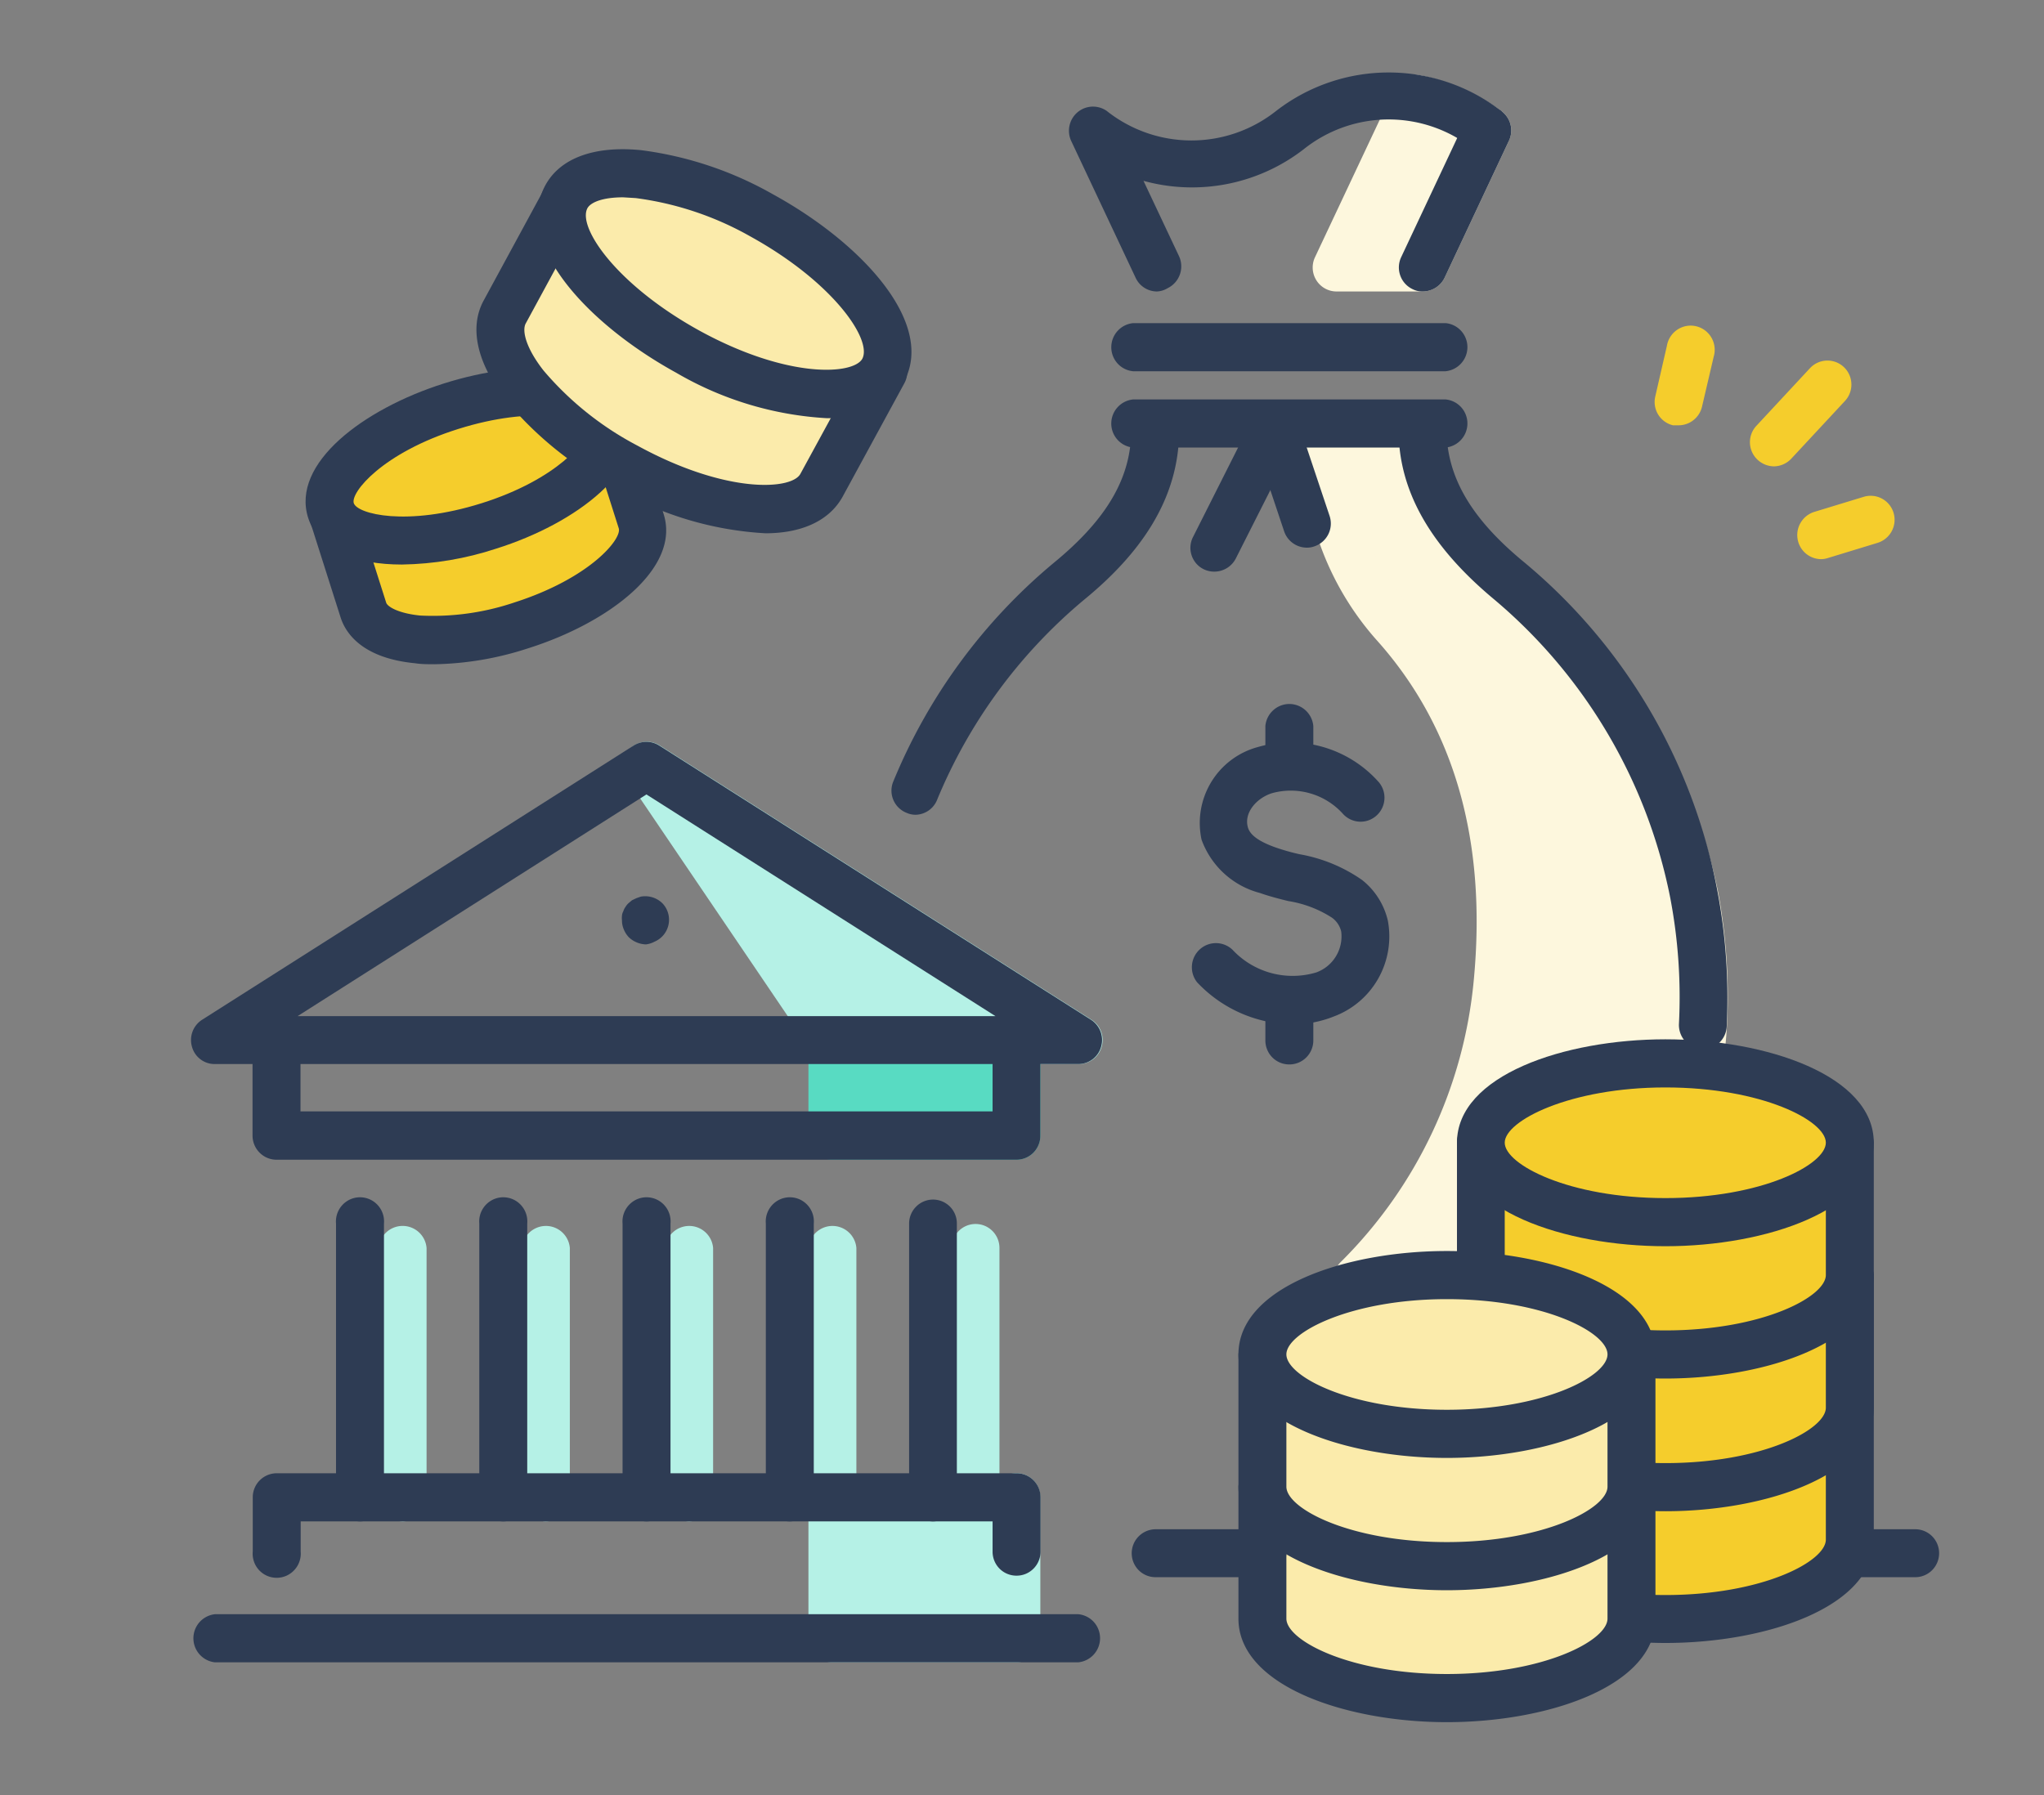 <svg width="107" height="94" fill="none" xmlns="http://www.w3.org/2000/svg"><rect width="100%" height="100%" fill="#808080" stroke="none"/><g clip-path="url(#a)"><path d="M21.08 79.662c-.334 0-.654-.133-.89-.37a1.268 1.268 0 0 1-.37-.895V65.344c.028-.315.172-.607.405-.82a1.257 1.257 0 0 1 2.105.82v13.053a1.26 1.26 0 0 1-.77 1.169 1.244 1.244 0 0 1-.48.096ZM28.57 79.662a1.245 1.245 0 0 1-1.158-.782 1.26 1.26 0 0 1-.092-.483V65.344a1.267 1.267 0 0 1 1.255-1.152 1.257 1.257 0 0 1 1.255 1.152v13.053a1.261 1.261 0 0 1-.366.897 1.25 1.25 0 0 1-.894.368ZM36.07 79.662a1.245 1.245 0 0 1-1.158-.782 1.26 1.26 0 0 1-.092-.483V65.344a1.267 1.267 0 0 1 1.255-1.152 1.257 1.257 0 0 1 1.255 1.152v13.053a1.261 1.261 0 0 1-.366.897 1.25 1.25 0 0 1-.894.368ZM43.57 79.662a1.243 1.243 0 0 1-1.158-.782 1.26 1.26 0 0 1-.092-.483V65.344a1.267 1.267 0 0 1 1.255-1.152 1.257 1.257 0 0 1 1.255 1.152v13.053c0 .335-.133.657-.369.894-.236.238-.557.371-.89.371ZM51.07 79.662a1.245 1.245 0 0 1-1.158-.782 1.261 1.261 0 0 1-.092-.483V65.344c0-.333.132-.652.366-.887a1.247 1.247 0 0 1 1.768 0c.234.235.366.554.366.887v13.053a1.259 1.259 0 0 1-.77 1.169 1.246 1.246 0 0 1-.48.096ZM33.85 40.112l9.72 14.348h12.87L33.85 40.112Z" fill="#B5F1E6"/><path d="M43.57 55.725a1.246 1.246 0 0 1-1-.552l-9.73-14.358a1.26 1.26 0 0 1 .12-1.592 1.248 1.248 0 0 1 1.58-.185l22.6 14.358a1.254 1.254 0 0 1 .53 1.416 1.236 1.236 0 0 1-1.2.903l-12.9.01ZM38.28 44.41l6 8.796h7.87L38.28 44.41Z" fill="#B5F1E6"/><path d="M53.21 54.46v5.01h-9.64v-5.01" fill="#58DBC2"/><path d="M53.21 60.725h-9.64c-.331 0-.65-.132-.884-.367a1.258 1.258 0 0 1-.366-.888v-5.02c.028-.315.172-.608.405-.82a1.257 1.257 0 0 1 2.105.82v3.745h7.13V54.45c0-.333.132-.652.366-.887a1.248 1.248 0 0 1 2.134.887v5.02c0 .333-.132.653-.366.888a1.247 1.247 0 0 1-.884.367Z" fill="#58DBC2"/><path d="M53.21 78.407v7.38h-9.64v-7.38" fill="#B5F1E6"/><path d="M53.21 87.042h-9.64a1.245 1.245 0 0 1-1.158-.782 1.261 1.261 0 0 1-.092-.483v-7.38a1.267 1.267 0 0 1 1.255-1.153 1.257 1.257 0 0 1 1.255 1.153v6.125h7.13v-6.125c0-.333.132-.652.366-.888a1.247 1.247 0 0 1 2.134.888v7.38a1.26 1.26 0 0 1-.77 1.168 1.246 1.246 0 0 1-.48.097Z" fill="#B5F1E6"/><path d="M77.86 6.838a9.74 9.74 0 0 0-3.74-1.647l-4.15 8.826h4.51l3.38-7.18Z" fill="#FDF7DD"/><path d="M74.48 15.262h-4.51a1.246 1.246 0 0 1-1.06-.585 1.259 1.259 0 0 1-.07-1.213l4.15-8.815a1.243 1.243 0 0 1 1.37-.703c1.523.31 2.961.943 4.22 1.857a1.255 1.255 0 0 1 .41 1.567l-3.37 7.179a1.274 1.274 0 0 1-1.14.713Zm-2.53-2.51h1.79l2.56-5.453a8.42 8.42 0 0 0-1.43-.632l-2.92 6.085ZM88.67 46.8a28.665 28.665 0 0 0-9.94-16.297 10.967 10.967 0 0 1-2.927-3.215 11.013 11.013 0 0 1-1.453-4.104V22.18h-4.77l-.16.893a13.93 13.93 0 0 0 3.48 9.559c4.77 5.332 6.1 11.948 5.45 18.816a25.294 25.294 0 0 1-7.33 15.533h6a11.583 11.583 0 0 0 7.55-2.852c4.8-4.157 5.17-11.557 4.1-17.33Z" fill="#FDF7DD"/><path d="M77.07 68.226h-6a1.246 1.246 0 0 1-1.168-.797 1.26 1.26 0 0 1 .318-1.382 23.907 23.907 0 0 0 6.93-14.73c.69-7.269-1-13.273-5.13-17.852a15.249 15.249 0 0 1-3.8-10.512.366.366 0 0 1 0-.11l.16-.894a1.246 1.246 0 0 1 1.23-1.004h4.77c.332 0 .65.132.884.367.234.236.366.555.366.888v1.004c.28 2.861 2.28 5.02 3.92 6.386a29.84 29.84 0 0 1 10.38 17.069c.56 2.941 1.92 12.942-4.46 18.504a12.659 12.659 0 0 1-8.4 3.063Zm-3.17-2.51h3.17c2.474-.02 4.86-.924 6.73-2.55 5.36-4.68 4.14-13.525 3.64-16.126a27.207 27.207 0 0 0-9.51-15.563c-2-1.626-4.44-4.337-4.82-8.032h-2.46a12.922 12.922 0 0 0 3.18 8.354c4.58 5.11 6.52 11.767 5.77 19.77a27.422 27.422 0 0 1-5.7 14.147Z" fill="#FDF7DD"/><path d="M67.74 53.637a6.975 6.975 0 0 1-5.08-2.21 1.268 1.268 0 0 1 .145-1.715 1.257 1.257 0 0 1 1.715.019 4.306 4.306 0 0 0 4.39 1.185 2.002 2.002 0 0 0 1.023-.841c.236-.389.334-.846.277-1.298a1.245 1.245 0 0 0-.48-.723 5.913 5.913 0 0 0-2.29-.873c-.49-.12-1-.251-1.48-.422a4.435 4.435 0 0 1-1.873-1.016 4.458 4.458 0 0 1-1.187-1.775 4.13 4.13 0 0 1 .504-3.015 4.102 4.102 0 0 1 2.436-1.835 6.166 6.166 0 0 1 3.427-.002 6.187 6.187 0 0 1 2.903 1.83 1.26 1.26 0 0 1-.549 2.015 1.246 1.246 0 0 1-1.34-.369 3.678 3.678 0 0 0-3.68-1.064c-.79.24-1.49 1.004-1.28 1.777.07.261.3.663 1.47 1.074.409.141.826.259 1.25.352a8.172 8.172 0 0 1 3.26 1.345 3.808 3.808 0 0 1 1.35 2.129 4.484 4.484 0 0 1-.5 3.03 4.456 4.456 0 0 1-2.33 1.99 5.787 5.787 0 0 1-2.08.412Z" fill="#2E3C54"/><path d="M67.5 41.367c-.334 0-.655-.133-.891-.37a1.267 1.267 0 0 1-.369-.895v-2.088a1.267 1.267 0 0 1 1.255-1.153 1.267 1.267 0 0 1 1.255 1.152v2.09a1.258 1.258 0 0 1-1.25 1.265ZM67.5 55.735a1.244 1.244 0 0 1-1.167-.779 1.26 1.26 0 0 1-.093-.486v-2.088c.028-.315.172-.608.405-.821a1.258 1.258 0 0 1 2.105.82v2.09a1.258 1.258 0 0 1-.77 1.168 1.245 1.245 0 0 1-.48.096ZM60.58 15.262a1.236 1.236 0 0 1-1.13-.713l-3.38-7.18a1.27 1.27 0 0 1 .338-1.492 1.257 1.257 0 0 1 1.522-.073 7.132 7.132 0 0 0 8.88 0 9.625 9.625 0 0 1 11.77 0 1.258 1.258 0 0 1-.586 2.098c-.287.072-.589.04-.854-.09a7.122 7.122 0 0 0-8.89 0 9.553 9.553 0 0 1-8.39 1.657l1.86 3.945a1.27 1.27 0 0 1-.6 1.677c-.163.1-.349.159-.54.17Z" fill="#2E3C54"/><path d="M74.48 15.262a1.106 1.106 0 0 1-.53-.12 1.249 1.249 0 0 1-.648-.714 1.261 1.261 0 0 1 .048-.964l3.37-7.169a1.256 1.256 0 0 1 1.67-.602 1.258 1.258 0 0 1 .6 1.677l-3.37 7.179a1.274 1.274 0 0 1-1.14.713ZM75.67 23.435H59.32a1.258 1.258 0 0 1-.818-.406 1.268 1.268 0 0 1 .818-2.114h16.35c.314.028.605.173.818.406a1.268 1.268 0 0 1-.818 2.114ZM75.67 19.439H59.32a1.258 1.258 0 0 1-.818-.407 1.268 1.268 0 0 1 .818-2.113h16.35c.314.028.605.172.818.406a1.268 1.268 0 0 1-.818 2.114Z" fill="#2E3C54"/><path d="M63.57 29.931a1.236 1.236 0 0 1-1.073-.597 1.248 1.248 0 0 1-.037-1.23l3.15-6.256a1.267 1.267 0 0 1 .728-.697 1.257 1.257 0 0 1 1.645.84 1.27 1.27 0 0 1-.133 1.002l-3.16 6.255a1.263 1.263 0 0 1-1.12.683Z" fill="#2E3C54"/><path d="M68.41 28.676a1.257 1.257 0 0 1-1.19-.864l-1.68-5.02a1.27 1.27 0 0 1 .823-1.499 1.256 1.256 0 0 1 1.557.696l1.68 5.02a1.258 1.258 0 0 1-.79 1.597 1.117 1.117 0 0 1-.4.07ZM89.15 54.942h-.07a1.268 1.268 0 0 1-.864-.419 1.278 1.278 0 0 1-.326-.906 27.701 27.701 0 0 0-.45-6.577 27.322 27.322 0 0 0-9.27-15.693c-3-2.51-4.66-5.141-4.92-8.033a1.269 1.269 0 0 1 .29-.918c.213-.256.519-.417.85-.447a1.225 1.225 0 0 1 1.227.661c.075.147.12.308.133.473.2 2.23 1.47 4.237 4 6.326a29.431 29.431 0 0 1 10.14 17.17c.453 2.367.62 4.78.5 7.188-.02.317-.16.615-.39.833-.23.218-.534.34-.85.342ZM47.94 42.662a1.145 1.145 0 0 1-.48-.1 1.25 1.25 0 0 1-.72-1.586 29.433 29.433 0 0 1 8.45-11.527c2.54-2.088 3.81-4.097 4-6.326a1.24 1.24 0 0 1 .872-1.09c.158-.047.324-.062.488-.044.331.03.637.191.85.447.214.256.318.586.29.918-.26 2.902-1.87 5.533-4.92 8.033a27.103 27.103 0 0 0-7.73 10.532 1.243 1.243 0 0 1-1.1.743Z" fill="#2E3C54"/><path d="m31.89 22.06 1.66 5.22c.55 1.727-2.27 4.177-6.29 5.462-4.02 1.286-7.72.934-8.27-.793l-1.66-5.22" fill="#F5CD2C"/><path d="M22.74 34.78c-.35 0-.69 0-1-.05-2.82-.27-3.66-1.616-3.91-2.4l-1.66-5.22a1.258 1.258 0 0 1 .82-1.577 1.235 1.235 0 0 1 1.57.814l1.66 5.22c.07.191.6.543 1.77.663a13.311 13.311 0 0 0 4.93-.682c3.95-1.265 5.65-3.324 5.47-3.886l-1.66-5.221a1.264 1.264 0 0 1 .815-1.582 1.25 1.25 0 0 1 1.575.819l1.62 5.24c.9 2.842-2.89 5.704-7.1 7.03a16.569 16.569 0 0 1-4.9.833Z" fill="#2E3C54"/><path d="M25.607 27.517c4.02-1.289 6.833-3.734 6.283-5.461-.55-1.728-4.253-2.083-8.273-.794-4.019 1.288-6.832 3.733-6.283 5.46.55 1.728 4.253 2.084 8.273.795Z" fill="#F5CD2C"/><path d="M21.04 29.56c-2.4 0-4.36-.723-4.91-2.45-.9-2.842 2.89-5.694 7.1-7.029 4.21-1.335 9-1.225 9.85 1.617.85 2.841-2.89 5.703-7.1 7.028-1.595.527-3.26.808-4.94.834Zm-2.52-3.213c.18.562 2.75 1.244 6.7 0 3.95-1.246 5.65-3.324 5.47-3.886-.18-.563-2.74-1.245-6.7 0s-5.65 3.323-5.47 3.886Z" fill="#2E3C54"/><path d="M46.24 19.419 43 25.363c-1.07 2.008-5.65 1.536-10.23-1.005-4.58-2.54-7.42-6.134-6.35-8.102l3.23-5.954" fill="#FBEBAB"/><path d="M40.07 27.923a17.587 17.587 0 0 1-7.9-2.38 18.556 18.556 0 0 1-5.68-4.578c-1.53-1.958-1.94-3.816-1.17-5.231l3.23-5.954a1.254 1.254 0 0 1 1.7-.502 1.257 1.257 0 0 1 .5 1.706l-3.23 5.955c-.2.371 0 1.275.94 2.47a16.47 16.47 0 0 0 4.91 3.925c4.66 2.55 8.08 2.32 8.53 1.476l3.24-5.944a1.254 1.254 0 0 1 1.7-.502 1.257 1.257 0 0 1 .5 1.707l-3.24 5.954c-.72 1.285-2.2 1.898-4.03 1.898Z" fill="#2E3C54"/><path d="M46.269 19.472c1.071-1.972-1.774-5.605-6.355-8.115-4.582-2.51-9.164-2.946-10.236-.975-1.071 1.972 1.774 5.604 6.356 8.115 4.581 2.51 9.163 2.946 10.235.975Z" fill="#FBEBAB"/><path d="M43.3 21.898a17.587 17.587 0 0 1-7.9-2.38c-4.66-2.56-8.52-6.746-6.85-9.819.77-1.415 2.55-2.078 5-1.837a18.81 18.81 0 0 1 6.91 2.31c4.67 2.56 8.52 6.756 6.86 9.819-.71 1.375-2.19 1.907-4.02 1.907ZM32.62 10.332c-1.07 0-1.7.26-1.87.572-.53 1.004 1.53 4.016 5.86 6.406 4.65 2.55 8.07 2.31 8.53 1.476.53-1.004-1.53-4.016-5.86-6.406a16.503 16.503 0 0 0-6-2.008l-.66-.04ZM100.26 82.584h-3.42c-.331 0-.65-.132-.884-.368a1.258 1.258 0 0 1 .884-2.142h3.42c.332 0 .65.132.884.367a1.26 1.26 0 0 1 0 1.775 1.246 1.246 0 0 1-.884.368Z" fill="#2E3C54"/><path d="M96.84 66.76v13.856c0 2.3-4.33 4.157-9.66 4.157s-9.66-1.858-9.66-4.157V66.76" fill="#F5CD2C"/><path d="M87.18 86.028c-5.29 0-10.91-1.898-10.91-5.412V66.76c0-.333.132-.652.366-.888a1.247 1.247 0 0 1 2.134.888v13.856c0 1.154 3.36 2.902 8.41 2.902 5.05 0 8.4-1.748 8.4-2.902V66.76c.028-.315.172-.608.405-.821a1.257 1.257 0 0 1 2.105.82v13.857c0 3.534-5.62 5.412-10.91 5.412Z" fill="#2E3C54"/><path d="M96.84 66.76v6.928c0 2.3-4.33 4.157-9.66 4.157s-9.66-1.858-9.66-4.157V66.76" fill="#F5CD2C"/><path d="M87.18 79.13c-5.29 0-10.91-1.898-10.91-5.422V66.78c0-.333.132-.652.366-.888a1.247 1.247 0 0 1 2.134.888v6.928c0 1.155 3.36 2.902 8.41 2.902 5.05 0 8.4-1.747 8.4-2.902V66.78c.028-.315.172-.608.405-.821a1.257 1.257 0 0 1 2.105.821v6.928c0 3.504-5.62 5.422-10.91 5.422Z" fill="#2E3C54"/><path d="M96.84 59.832v6.928c0 2.3-4.33 4.157-9.66 4.157s-9.66-1.858-9.66-4.157v-6.928" fill="#F5CD2C"/><path d="M87.18 72.182c-5.29 0-10.91-1.898-10.91-5.422v-6.928c0-.333.132-.652.366-.888a1.247 1.247 0 0 1 2.134.888v6.928c0 1.154 3.36 2.902 8.41 2.902 5.05 0 8.4-1.748 8.4-2.902v-6.928c.028-.315.172-.608.405-.821a1.257 1.257 0 0 1 2.105.82v6.929c0 3.524-5.62 5.422-10.91 5.422Z" fill="#2E3C54"/><path d="M87.18 63.999c5.335 0 9.66-1.861 9.66-4.157 0-2.296-4.325-4.157-9.66-4.157s-9.66 1.861-9.66 4.157c0 2.296 4.325 4.157 9.66 4.157Z" fill="#F5CD2C"/><path d="M87.18 65.254c-5.29 0-10.91-1.898-10.91-5.422s5.62-5.412 10.91-5.412 10.91 1.898 10.91 5.412c0 3.514-5.62 5.422-10.91 5.422Zm0-8.314c-5 0-8.41 1.747-8.41 2.892 0 1.145 3.36 2.902 8.41 2.902 5.05 0 8.4-1.747 8.4-2.902s-3.35-2.892-8.4-2.892Z" fill="#2E3C54"/><path d="M85.41 77.845v6.928c0 2.299-4.32 4.157-9.66 4.157s-9.66-1.858-9.66-4.157v-6.928" fill="#FBEBAB"/><path d="M75.74 90.175c-5.29 0-10.91-1.908-10.91-5.422v-6.928c.028-.315.172-.608.405-.821a1.257 1.257 0 0 1 2.105.82v6.929c0 1.154 3.35 2.901 8.4 2.901 5.05 0 8.41-1.747 8.41-2.901v-6.928c.028-.315.172-.608.405-.821a1.257 1.257 0 0 1 2.105.82v6.929c.01 3.534-5.62 5.422-10.92 5.422Z" fill="#2E3C54"/><path d="M85.41 70.917v6.928c0 2.299-4.32 4.156-9.66 4.156s-9.66-1.857-9.66-4.156v-6.928" fill="#FBEBAB"/><path d="M75.74 83.267c-5.29 0-10.91-1.908-10.91-5.422v-6.928c.028-.315.172-.608.405-.821a1.257 1.257 0 0 1 2.105.82v6.929c0 1.154 3.35 2.901 8.4 2.901 5.05 0 8.41-1.747 8.41-2.901v-6.928c.028-.315.172-.608.405-.821a1.257 1.257 0 0 1 2.105.82v6.929c.01 3.514-5.62 5.422-10.92 5.422Z" fill="#2E3C54"/><path d="M75.75 75.084c5.335 0 9.66-1.862 9.66-4.157 0-2.296-4.325-4.157-9.66-4.157s-9.66 1.861-9.66 4.157c0 2.295 4.325 4.156 9.66 4.156Z" fill="#FBEBAB"/><path d="M75.74 76.339c-5.29 0-10.91-1.898-10.91-5.422 0-3.525 5.62-5.412 10.91-5.412s10.92 1.897 10.92 5.412c0 3.514-5.62 5.422-10.92 5.422Zm0-8.314c-5 0-8.4 1.737-8.4 2.892 0 1.154 3.35 2.901 8.4 2.901 5.05 0 8.41-1.747 8.41-2.901 0-1.155-3.34-2.892-8.41-2.892ZM66.09 82.584h-5.6c-.332 0-.65-.132-.884-.368a1.258 1.258 0 0 1 .884-2.142h5.6c.331 0 .65.132.884.367a1.258 1.258 0 0 1-.884 2.143Z" fill="#2E3C54"/><path d="M92.86 24.419a1.277 1.277 0 0 1-1.14-.742 1.257 1.257 0 0 1 .23-1.387l2.8-3.012a1.25 1.25 0 0 1 1.77-.06 1.26 1.26 0 0 1 .06 1.777l-2.8 3.012a1.27 1.27 0 0 1-.92.412ZM95.32 29.278a1.257 1.257 0 0 1-1.223-1.081 1.27 1.27 0 0 1 .863-1.389l2.6-.793a1.25 1.25 0 0 1 1.565.839 1.264 1.264 0 0 1-.835 1.57l-2.6.794c-.12.04-.244.06-.37.06ZM87.87 22.27h-.29a1.25 1.25 0 0 1-.775-.56 1.26 1.26 0 0 1-.155-.946l.61-2.66a1.268 1.268 0 0 1 1.018-1.034 1.256 1.256 0 0 1 1.313.61 1.269 1.269 0 0 1 .119.995l-.62 2.651a1.265 1.265 0 0 1-1.22.944Z" fill="#F5CD2C"/><path d="M53.21 82.504a1.245 1.245 0 0 1-1.158-.782 1.258 1.258 0 0 1-.092-.484v-1.576H15.74v1.576a1.27 1.27 0 0 1-.747 1.27 1.256 1.256 0 0 1-1.702-.752 1.27 1.27 0 0 1-.06-.518v-2.841a1.258 1.258 0 0 1 1.26-1.255h38.73c.33 0 .649.132.883.368.234.235.366.554.366.887v2.841a1.26 1.26 0 0 1-.776 1.172 1.246 1.246 0 0 1-.484.094ZM56.44 55.715H11.25a1.227 1.227 0 0 1-1.2-.903 1.26 1.26 0 0 1 .53-1.416l22.59-14.358a1.246 1.246 0 0 1 1.34 0l22.6 14.358a1.255 1.255 0 0 1 .53 1.416 1.235 1.235 0 0 1-1.2.903Zm-40.86-2.51h36.53L33.84 41.598 15.58 53.205Z" fill="#2E3C54"/><path d="M33.82 49.45a1.357 1.357 0 0 1-.9-.372 1.315 1.315 0 0 1-.26-.401 1.157 1.157 0 0 1-.1-.482 1.004 1.004 0 0 1 0-.251.563.563 0 0 1 .07-.231.765.765 0 0 1 .11-.221c.042-.07.093-.134.15-.19l.19-.161.23-.11.23-.081a1.285 1.285 0 0 1 1.14.351 1.245 1.245 0 0 1 .316 1.115 1.246 1.246 0 0 1-.736.893c-.137.074-.286.121-.44.14ZM56.44 87.042H11.25a1.268 1.268 0 0 1 0-2.52h45.19c.314.028.605.173.818.406a1.268 1.268 0 0 1-.818 2.114ZM53.21 60.725H14.48c-.332 0-.652-.131-.888-.367a1.268 1.268 0 0 1-.372-.888v-5.02c.028-.315.172-.608.405-.82a1.257 1.257 0 0 1 2.105.82v3.745h36.23V54.45c0-.333.132-.652.366-.887a1.248 1.248 0 0 1 2.134.887v5.02c0 .333-.132.653-.366.888a1.247 1.247 0 0 1-.884.367ZM18.85 79.662c-.334 0-.655-.133-.891-.37a1.268 1.268 0 0 1-.369-.895V64.069a1.27 1.27 0 0 1 .747-1.27 1.254 1.254 0 0 1 1.438.304 1.267 1.267 0 0 1 .325.966v14.348a1.258 1.258 0 0 1-.37.881c-.234.233-.55.364-.88.364ZM26.35 79.662a1.245 1.245 0 0 1-1.167-.78 1.26 1.26 0 0 1-.093-.485V64.069a1.27 1.27 0 0 1 .747-1.27 1.254 1.254 0 0 1 1.438.304 1.267 1.267 0 0 1 .325.966v14.348a1.258 1.258 0 0 1-.37.881c-.234.233-.55.364-.88.364ZM33.84 79.662a1.245 1.245 0 0 1-1.158-.782 1.258 1.258 0 0 1-.092-.483V64.069a1.27 1.27 0 0 1 .747-1.27 1.254 1.254 0 0 1 1.438.304 1.267 1.267 0 0 1 .325.966v14.348a1.26 1.26 0 0 1-.78 1.153 1.245 1.245 0 0 1-.48.092ZM41.34 79.662a1.245 1.245 0 0 1-1.158-.782 1.258 1.258 0 0 1-.092-.483V64.069a1.27 1.27 0 0 1 .747-1.27 1.254 1.254 0 0 1 1.438.304 1.267 1.267 0 0 1 .325.966v14.348c-.005.332-.14.649-.376.882a1.257 1.257 0 0 1-.884.363ZM48.84 79.662a1.246 1.246 0 0 1-1.158-.782 1.26 1.26 0 0 1-.092-.483V64.069c0-.333.132-.652.366-.887a1.247 1.247 0 0 1 2.134.887v14.348a1.257 1.257 0 0 1-.37.881c-.234.233-.55.364-.88.364Z" fill="#2E3C54"/></g><defs><clipPath id="a"><path fill="#fff" d="M0 0h107v94H0z"/></clipPath></defs></svg>